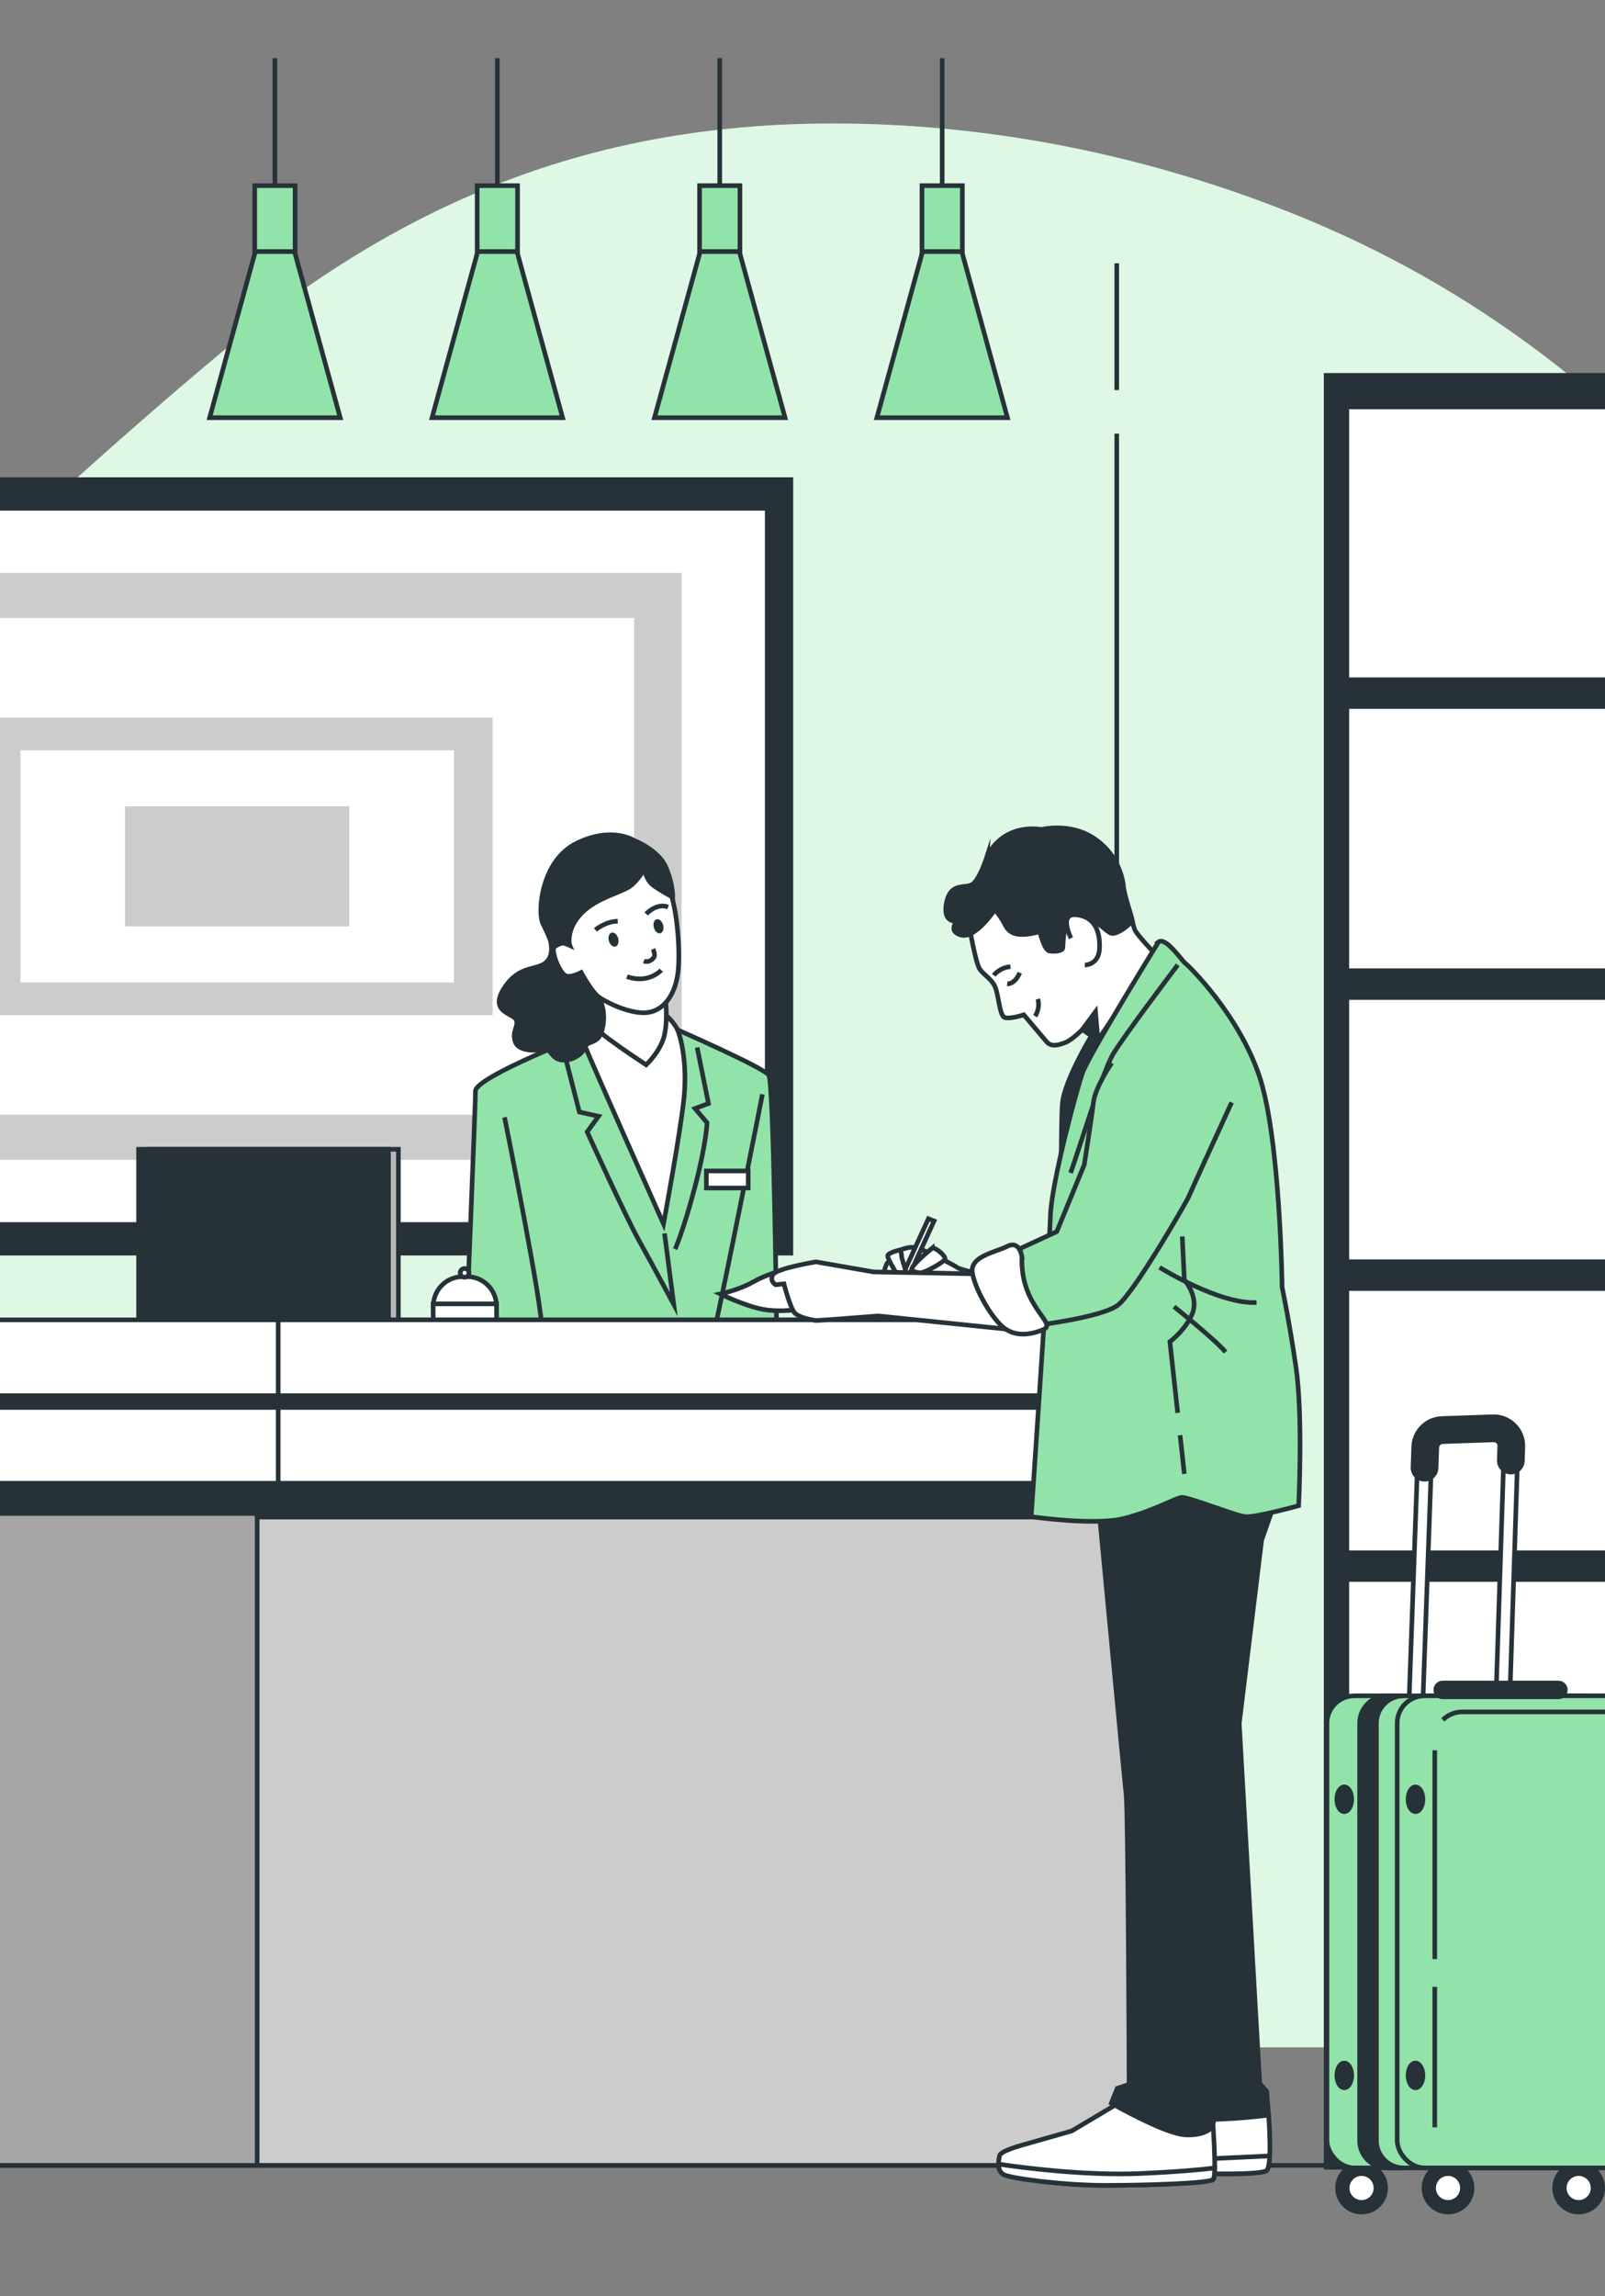 <svg xmlns="http://www.w3.org/2000/svg" xmlns:xlink="http://www.w3.org/1999/xlink" id="Layer_2" data-name="Layer 2" viewBox="0 0 347.92 497.45"><rect x="0" y="0" width="347.92" height="497.45" fill="#808080" stroke="none"/><defs><style> .cls-1, .cls-2, .cls-3 { fill: #fff; } .cls-1, .cls-4, .cls-5, .cls-6, .cls-7, .cls-8, .cls-9 { stroke: #263238; stroke-miterlimit: 10; } .cls-4 { fill: #a6a6a6; } .cls-5, .cls-10 { fill: #263238; } .cls-6, .cls-11 { fill: #92e3a9; } .cls-3 { opacity: .7; } .cls-7 { fill: #b8b8b8; } .cls-8, .cls-12 { fill: none; } .cls-13 { clip-path: url(#clippath); } .cls-14, .cls-9 { fill: #ccc; } </style><clipPath id="clippath"><rect class="cls-12" width="347.92" height="497.45"></rect></clipPath></defs><g id="Lamps"><g class="cls-13"><g><path class="cls-11" d="m453.84,231c-20.23-40.72-45.18-78.12-74.01-111.11-31.11-35.6-62.82-59.66-103.73-75.24-27.7-10.54-56.59-16.58-85.61-17.7-53.97-2.08-98.48,12.6-142.81,49.66C.16,116.34-44.18,161.3-90.5,203.02c-4.83,4.35-9.69,8.68-14.57,12.96-80.78,70.87-120.01,196.76-65.39,227.54H458.08s57.17-3.45,43.08-73.67c-9.86-49.15-25.96-95.85-47.32-138.84Z"></path><path class="cls-3" d="m453.84,231c-20.23-40.72-45.18-78.12-74.01-111.11-31.11-35.6-62.82-59.66-103.73-75.24-27.7-10.54-56.59-16.58-85.61-17.7-53.97-2.08-98.48,12.6-142.81,49.66C.16,116.34-44.18,161.3-90.5,203.02c-4.83,4.35-9.69,8.68-14.57,12.96-80.78,70.87-120.01,196.76-65.39,227.54H458.08s57.17-3.45,43.08-73.67c-9.86-49.15-25.96-95.85-47.32-138.84Z"></path></g><g><line class="cls-8" x1="242.08" y1="93.95" x2="242.08" y2="469.09"></line><line class="cls-8" x1="242.08" y1="57.04" x2="242.08" y2="84.5"></line></g><line class="cls-8" x1="-197.59" y1="469.09" x2="506.05" y2="469.09"></line><g><rect class="cls-10" x="-69.11" y="103.4" width="241.05" height="168.57"></rect><rect class="cls-2" x="-62.99" y="110.62" width="228.8" height="154.14"></rect><rect class="cls-14" x="-44.93" y="124.11" width="192.68" height="127.14"></rect><rect class="cls-2" x="-34.64" y="133.87" width="172.1" height="107.62"></rect><rect class="cls-14" x="-3.97" y="155.46" width="110.77" height="64.45"></rect><rect class="cls-2" x="4.43" y="162.53" width="93.96" height="50.31"></rect><rect class="cls-14" x="27.11" y="174.67" width="48.6" height="26.02"></rect></g><g><rect class="cls-5" x="287.47" y="81.31" width="145.16" height="388.19"></rect><g><rect class="cls-1" x="291.96" y="279.14" width="65.18" height="57.23"></rect><rect class="cls-1" x="291.96" y="342.17" width="65.18" height="57.23"></rect><rect class="cls-1" x="291.96" y="153.06" width="65.18" height="57.23"></rect><rect class="cls-1" x="291.96" y="216.1" width="65.18" height="57.23"></rect><rect class="cls-1" x="291.96" y="88.15" width="65.18" height="59.1"></rect><rect class="cls-1" x="291.96" y="405.21" width="65.18" height="57.44"></rect></g></g><g><g><rect class="cls-1" x="301.14" y="341.27" width="50.96" height="3" transform="translate(-26.59 658.06) rotate(-88.14)"></rect><rect class="cls-1" x="282.6" y="342.59" width="50.45" height="3" transform="translate(-47.06 639.41) rotate(-87.95)"></rect><path class="cls-5" d="m308.71,320.44h0c-1.38-.05-2.46-1.21-2.41-2.59l.16-4.47c.12-3.31,2.78-5.97,6.09-6.08l11.03-.38c1.73-.07,3.44.61,4.68,1.84,1.23,1.23,1.91,2.93,1.85,4.67l-.1,3.05c-.05,1.38-1.2,2.46-2.58,2.42h0c-1.38-.05-2.46-1.2-2.42-2.58l.1-3.05c.02-.5-.23-.82-.38-.97-.15-.15-.48-.37-.97-.38l-11.03.38c-.69.02-1.24.58-1.27,1.26l-.16,4.48c-.05,1.38-1.21,2.46-2.59,2.41Z"></path></g><g><g><path class="cls-5" d="m319.1,473.99c0,2.88-2.33,5.21-5.21,5.21s-5.21-2.33-5.21-5.21,2.33-5.21,5.21-5.21,5.21,2.33,5.21,5.21Z"></path><path class="cls-1" d="m317.01,473.99c0,1.72-1.4,3.12-3.12,3.12s-3.12-1.4-3.12-3.12,1.4-3.12,3.12-3.12,3.12,1.4,3.12,3.12Z"></path></g><g><path class="cls-5" d="m347.42,473.99c0,2.88-2.33,5.21-5.21,5.21s-5.21-2.33-5.21-5.21,2.33-5.21,5.21-5.21,5.21,2.33,5.21,5.21Z"></path><circle class="cls-1" cx="342.21" cy="473.99" r="3.12"></circle></g><g><path class="cls-5" d="m300.36,473.99c0,2.88-2.33,5.21-5.21,5.21s-5.21-2.33-5.21-5.21,2.33-5.21,5.21-5.21,5.21,2.33,5.21,5.21Z"></path><path class="cls-1" d="m298.27,473.99c0,1.72-1.4,3.12-3.12,3.12s-3.12-1.4-3.12-3.12,1.4-3.12,3.12-3.12,3.12,1.4,3.12,3.12Z"></path></g></g><g><g><rect class="cls-6" x="287.65" y="367.37" width="61.96" height="102.27" rx="5.93" ry="5.93"></rect><path class="cls-5" d="m298.37,463.71v-90.41c0-3.28,2.66-5.93,5.93-5.93h-3.64c-3.28,0-5.93,2.66-5.93,5.93v90.41c0,3.28,2.66,5.93,5.93,5.93h3.64c-3.28,0-5.93-2.66-5.93-5.93Z"></path><rect class="cls-6" x="302.87" y="367.37" width="61.96" height="102.27" rx="5.93" ry="5.93"></rect><path class="cls-8" d="m312.76,372.59c1.07-1.07,2.56-1.74,4.19-1.74h42.52"></path><line class="cls-8" x1="311.02" y1="424.4" x2="311.02" y2="379.17"></line><line class="cls-8" x1="311.02" y1="460.85" x2="311.02" y2="430.41"></line></g><path class="cls-5" d="m308.45,389.78c0,1.48-.72,2.68-1.61,2.68s-1.61-1.2-1.61-2.68.72-2.68,1.61-2.68,1.61,1.2,1.61,2.68Z"></path><path class="cls-5" d="m293.01,389.78c0,1.48-.72,2.68-1.61,2.68s-1.61-1.2-1.61-2.68.72-2.68,1.61-2.68,1.61,1.2,1.61,2.68Z"></path><ellipse class="cls-5" cx="306.84" cy="449.6" rx="1.61" ry="2.68"></ellipse><ellipse class="cls-5" cx="291.4" cy="449.6" rx="1.61" ry="2.68"></ellipse></g><path class="cls-5" d="m337.82,364.59h-25.08c-.83,0-1.5.67-1.5,1.5h0c0,.83.67,1.5,1.5,1.5h25.08c.83,0,1.5-.67,1.5-1.5h0c0-.83-.67-1.5-1.5-1.5Z"></path></g><g><g><rect class="cls-7" x="32.19" y="248.97" width="54.17" height="45.66"></rect><rect class="cls-5" x="30.04" y="248.97" width="54.17" height="45.66"></rect></g><g><path class="cls-6" d="m127.9,223.68s-24.83,9.59-24.83,12.67-2.09,54.09-2.09,54.09l67.37-2.61s-.62-53.22-1.69-54.91c-1.08-1.69-21.23-10.46-21.23-10.46l-17.53,1.23Z"></path><path class="cls-1" d="m128.48,220.67s-3.22,2.06-1.61,6.08,16.96,38.39,16.96,38.39c0,0,3.76-20.21,4.46-27.53s-.69-12.97-1.49-14.66c-.79-1.68-3.07-3.66-3.07-3.66l-15.25,1.39Z"></path><path class="cls-1" d="m128.08,212.25s.4,8.42.5,9.71c.1,1.29,11.49,8.72,11.49,8.72,0,0,3.17-2.97,3.96-6.44.79-3.47.2-8.02.2-8.02l-16.14-3.96Z"></path><g><path class="cls-5" d="m118.83,202.27s1.76,3.89-.25,6.03c-2.01,2.13-5.9.5-9.29,5.78-3.39,5.27,2.13,5.4,2.64,6.9.5,1.51-1,2.26-.25,4.65.75,2.39,5.4,2.01,6.4,1.51,1-.5,1.38,2.39,3.89,2.51,2.51.13,4.52-1.63,4.9-2.89s2.51-.63,3.39-2.89c.88-2.26.88-5.52-.5-7.91-1.38-2.39-1.51-4.02-3.01-7.66s-7.03-8.66-7.91-6.03Z"></path><path class="cls-1" d="m126.37,189.21s-3.26,1-3.77,6.78c-.5,5.77.88,8.79.88,8.79,0,0-3.39-1.63-3.52.5-.13,2.13,1.63,5.77,2.76,6.15,1.13.38,3.26-.75,3.26-.75,0,0,2.26,4.14,3.77,5.27,1.51,1.13,7.03,3.89,10.67,3.39,3.64-.5,6.28-4.14,6.65-9.79s-.63-14.94-2.51-17.95c-1.88-3.01-11.55-8.16-18.2-2.39Z"></path><path class="cls-5" d="m123.48,204.78s-.88-3.52,2.64-7.03c3.52-3.52,8.91-4.39,10.8-6.03,1.88-1.63,2.76-3.64,2.76-3.64,0,0,.25,2.51,2.01,3.77,1.76,1.26,4.14,2.51,4.14,2.51,0,0,.13-2.76-1.51-6.53-1.63-3.77-6.9-5.77-6.9-5.77,0,0-4.77-3.14-12.43.63-7.66,3.77-8.54,14.94-7.28,17.45,1.26,2.51,2.26,5.15,2.26,5.15,0,0,2.13-1.88,3.52-.5Z"></path><path class="cls-10" d="m134,203.27c.23.83-.03,1.63-.59,1.79s-1.19-.4-1.42-1.23c-.23-.83.03-1.63.59-1.79.56-.15,1.19.4,1.42,1.23Z"></path><path class="cls-10" d="m143.75,200.38c.23.83-.03,1.63-.59,1.79-.56.15-1.19-.4-1.42-1.23-.23-.83.03-1.63.59-1.79s1.19.4,1.42,1.23Z"></path><path class="cls-8" d="m141.55,205.61s.59,1.19.2,1.78c-.4.59-1.29,1.19-2.18.79"></path><path class="cls-8" d="m143.34,210.17s-2.77,3.07-7.43,1.39"></path><path class="cls-8" d="m129.07,201.45s2.18-1.88,4.85-1.88"></path><path class="cls-8" d="m140.07,197.99s2.28-2.48,4.75-1.49"></path></g><path class="cls-8" d="m165.27,237.06s-8.61,43.68-10.31,50.6"></path><path class="cls-8" d="m109.37,242.04s8.52,42.24,8.06,46.09"></path><path class="cls-8" d="m122.36,228.29l3.23,12.61,4.15.92-2.46,3.38s8.31,18.3,11.23,23.53c2.92,5.23,7.54,13.84,7.54,13.84l-2-15.38"></path><path class="cls-8" d="m151.12,226.91l2.46,12.15-2.92,1.08,2.61,3.08s-.15,4.46-2.61,13.84c-2.46,9.38-4.31,13.54-4.31,13.54"></path><rect class="cls-1" x="153.12" y="253.67" width="9.07" height="3.69"></rect></g><g><path class="cls-1" d="m100.3,276.56h.95c3.52,0,6.37,2.85,6.37,6.37v.71h-13.69v-.71c0-3.52,2.85-6.37,6.37-6.37Z"></path><rect class="cls-1" x="93.9" y="282.46" width="13.74" height="3.51"></rect><circle class="cls-1" cx="100.71" cy="275.75" r=".95"></circle></g><g><rect class="cls-9" x="-32.3" y="294.64" width="279.09" height="174.45"></rect><rect class="cls-5" x="-32.3" y="294.64" width="279.09" height="34.01"></rect><rect class="cls-4" x="-32.3" y="294.64" width="88.04" height="174.45"></rect><rect class="cls-5" x="-32.3" y="294.64" width="88.04" height="33.23"></rect><rect class="cls-1" x="-36.4" y="304.9" width="287.33" height="16.42"></rect><rect class="cls-1" x="60.3" y="304.9" width="190.63" height="16.42"></rect><rect class="cls-1" x="-36.4" y="285.92" width="287.33" height="16.42"></rect><rect class="cls-1" x="60.3" y="285.92" width="190.63" height="16.42"></rect></g></g><g><g><path class="cls-1" d="m275,458.2s.86,10.93-.43,12.01c-1.29,1.07-14.36.64-14.36.64l.21-14.36,14.58,1.72Z"></path><path class="cls-1" d="m274.57,470.2c.39-.33.59-1.58.66-3.16l-14.98.7-.05,3.1s13.08.43,14.36-.64Z"></path></g><path class="cls-5" d="m268.57,372.22l4.5,79.11,1.5,1.72.43,5.15s-4.72.64-10.08.86l-5.36.21,1.72-78.68,5.15-19.51,2.14,11.15Z"></path><g><path class="cls-1" d="m242.41,455.63l-10.08,6-10.51,3s-4.93,1.29-5.15,2.36c-.21,1.07-.64,3.22.86,4.07,1.5.86,13.08,2.36,22.08,2.36s22.51-.43,23.37-1.29c.86-.86-.21-14.36-.21-14.36l-20.37-2.14Z"></path><path class="cls-1" d="m262.99,472.13c.21-.21.3-1.16.33-2.48-2.9.36-7.97.84-16.19,1.2-11.88.51-25.5-1.26-30.66-2.03,0,.87.23,1.76,1.07,2.24,1.5.86,13.08,2.36,22.08,2.36s22.51-.43,23.37-1.29Z"></path></g><path class="cls-5" d="m238.12,325.91s5.57,58.96,6,63.03c.43,4.07.64,62.6.64,62.6l-2.57.86-1.29,3.22s11.58,6.65,16.08,6.86c4.5.21,5.79-1.72,5.79-1.72,0,0,1.72-6.22,1.72-7.29v-4.93l3-65.82,6-49.1,4.29-12.22-40.31-.21.64,4.72Z"></path><path class="cls-5" d="m237.23,223.33s-6.55,10.52-6.95,15.88c-.4,5.36,0,28.2-1.19,27.6s16.28-42.69,16.28-42.69l-8.14-.79Z"></path><g><path class="cls-1" d="m210.09,200.59s1.41,8.12,2.3,9.36c.88,1.24,2.3,1.94,3.18,3.53.88,1.59,1.06,6.36,2.12,6.89,1.06.53,4.24-.53,4.24-.53,0,0,3.88,4.59,4.94,5.83,1.06,1.24,2.65.71,4.06.18,1.41-.53,3.71-2.83,3.71-2.83l3.35,2.3,12.54-18.54s-4.24-4.41-4.59-5.47c-.35-1.06-.51-1.97-.51-1.97,0,0-4.61-5.98-12.91-8.27s-15.01-.35-17.3,2.12c-2.3,2.47-5.12,7.42-5.12,7.42Z"></path><path class="cls-5" d="m213.95,185.6s-1.53,4.77-3.05,5.91-4.77-.57-5.72,4.01c-.95,4.58,2.29,4.01,2.29,4.01,0,0-2.1,2.29.95,3.05,3.05.76,7.25-5.53,7.25-5.53,0,0,1.34,1.53,2.29,3.43.95,1.91,2.86,2.1,4.58,1.91,1.72-.19,2.86-.57,2.86-.57,0,0,.95,4.01,2.1,4.2,1.14.19,2.67,0,2.86-.57.19-.57-.19-6.87,3.05-7.25s6.29,3.82,7.63,4.01c1.34.19,4.39-2.29,4.39-2.86s-1.72-5.34-1.91-7.44c-.19-2.1-1.53-7.25-6.68-10.49-5.15-3.24-11.06-1.72-11.06-1.72,0,0-8.01-1.72-11.83,5.91Z"></path><path class="cls-1" d="m232.16,203.24s-2.81-5.52,1.24-5.06c4.06.46,5.12,3.82,4.94,7.35-.18,3.53-3.18,3.53-3.18,3.53"></path><path class="cls-8" d="m215.42,211.28s1.17-1.63,3.61-1.87"></path><path class="cls-8" d="m218.33,213.14s1.67.15,2.72-2.42"></path><path class="cls-8" d="m224.39,220.14s1.17-1.75.58-3.73"></path><polygon class="cls-5" points="234.63 223.02 237.48 219.16 237.99 225.32 234.63 223.02"></polygon></g><g><path class="cls-6" d="m251.13,204.06s-15.09,24.42-16.48,28.39c-1.39,3.97-6.75,24.03-6.95,30.98-.2,6.95-4.17,65.13-4.17,65.13,0,0,13.7,1.99,20.05.4s11.12-4.37,12.51-4.57c1.39-.2,11.72,3.97,13.9,4.17,2.18.2,11.52-2.38,11.52-2.38,0,0,.99-19.46-.6-30.18-1.59-10.72-2.98-17.08-2.98-17.08,0,0-.4-32.37-4.96-45.87-4.57-13.5-15.49-24.03-16.08-24.42-.6-.4-4.17-5.76-5.76-4.57Z"></path><path class="cls-8" d="m255.3,209.03s-11.91,15.69-14.1,19.46c-2.18,3.77-7.15,20.05-9.13,25.61"></path><path class="cls-8" d="m251.36,274.56s12.97,8.05,21.02,7.6"></path><path class="cls-8" d="m254.49,283.06s8.95,7.16,11.18,9.84"></path><line class="cls-8" x1="255.81" y1="310.91" x2="256.73" y2="319.29"></line><path class="cls-8" d="m256.28,267.85l.45,9.39s3.13,3.58,1.79,7.16-4.92,6.26-4.92,6.26l1.69,15.42"></path></g><g><path class="cls-1" d="m195.26,270.74s1.63-.69,3.09-.51,8.83,4.03,9.18,4.37,4.54,1.29,4.54,1.29l.26,2.14-20.92-1.54s.51-2.49,1.03-3c.51-.51,1.03-.86,1.03-.86l1.8-1.89Z"></path><polygon class="cls-1" points="196.64 277.26 195.41 276.77 201.25 264.02 202.48 264.5 196.64 277.26"></polygon><path class="cls-1" d="m202.08,270.38s-5.16,4.17-4.37,4.77q.79.6,1.79.6c.99,0,5.16-2.38,5.36-2.98.2-.6-1.99-2.58-2.78-2.38Z"></path><path class="cls-1" d="m195.26,270.74s-2.92.6-2.83,1.37c.09.77,1.63,3.34,1.97,3.86.34.51,1.63,1.03,1.97.43s-1.03-3.86-.94-4.46l-.17-1.2Z"></path></g><g><path class="cls-1" d="m169.45,275.26s-3.22.75-6.23,2.47-7.09,2.58-7.09,2.58c0,0,5.26,2.58,9.24,3.33,3.98.75,8.6-.11,8.6-.11,0,0-2.15-7.09-4.51-8.27Z"></path><g><path class="cls-1" d="m210.82,275.94l-21.44-.4-12.51-2.18s-8.54,1.39-9.33,2.78c-.79,1.39.6,2.18.6,2.18l1.79-.2s1.39,5.36,2.38,6.35,3.97,1.59,4.77,1.59,13.3-.99,13.3-.99l28.99,2.98-8.54-12.11Z"></path><path class="cls-6" d="m241,230.27s-3.57,5.16-3.97,8.54c-.4,3.38-1.99,13.5-1.99,13.5l-5.96,14.5-10.33,4.77s-1.79,4.77-.2,8.94,4.96,6.75,4.96,6.75c0,0,15.29-1.79,18.86-4.57,3.57-2.78,14.89-22.44,15.29-23.43.4-.99,9.33-20.45,9.33-20.45"></path><path class="cls-1" d="m221.54,272.37s-.4-3.77-3.18-2.38c-2.78,1.39-8.34,2.18-7.55,5.96.79,3.77,3.97,9.13,6.35,11.32,2.38,2.18,5.56,2.18,8.94.79,3.38-1.39-4.96-4.77-4.57-15.69Z"></path></g></g></g><g><g><g><polygon class="cls-6" points="73.75 90.49 45.44 90.49 55.35 54.49 63.84 54.49 73.75 90.49"></polygon><rect class="cls-6" x="55.22" y="40.22" width="8.75" height="14.27"></rect></g><line class="cls-8" x1="59.59" y1="40.09" x2="59.59" y2="12.6"></line></g><g><g><polygon class="cls-6" points="121.96 90.49 93.65 90.49 103.56 54.49 112.06 54.49 121.96 90.49"></polygon><rect class="cls-6" x="103.44" y="40.22" width="8.75" height="14.27"></rect></g><line class="cls-8" x1="107.81" y1="40.09" x2="107.81" y2="12.6"></line></g><g><g><polygon class="cls-6" points="170.18 90.49 141.87 90.49 151.78 54.49 160.27 54.49 170.18 90.49"></polygon><rect class="cls-6" x="151.65" y="40.22" width="8.75" height="14.27"></rect></g><line class="cls-8" x1="156.02" y1="40.09" x2="156.02" y2="12.6"></line></g><g><g><polygon class="cls-6" points="218.39 90.49 190.08 90.49 199.99 54.49 208.49 54.49 218.39 90.49"></polygon><rect class="cls-6" x="199.86" y="40.22" width="8.75" height="14.27"></rect></g><line class="cls-8" x1="204.24" y1="40.09" x2="204.24" y2="12.6"></line></g></g></g></g></svg>